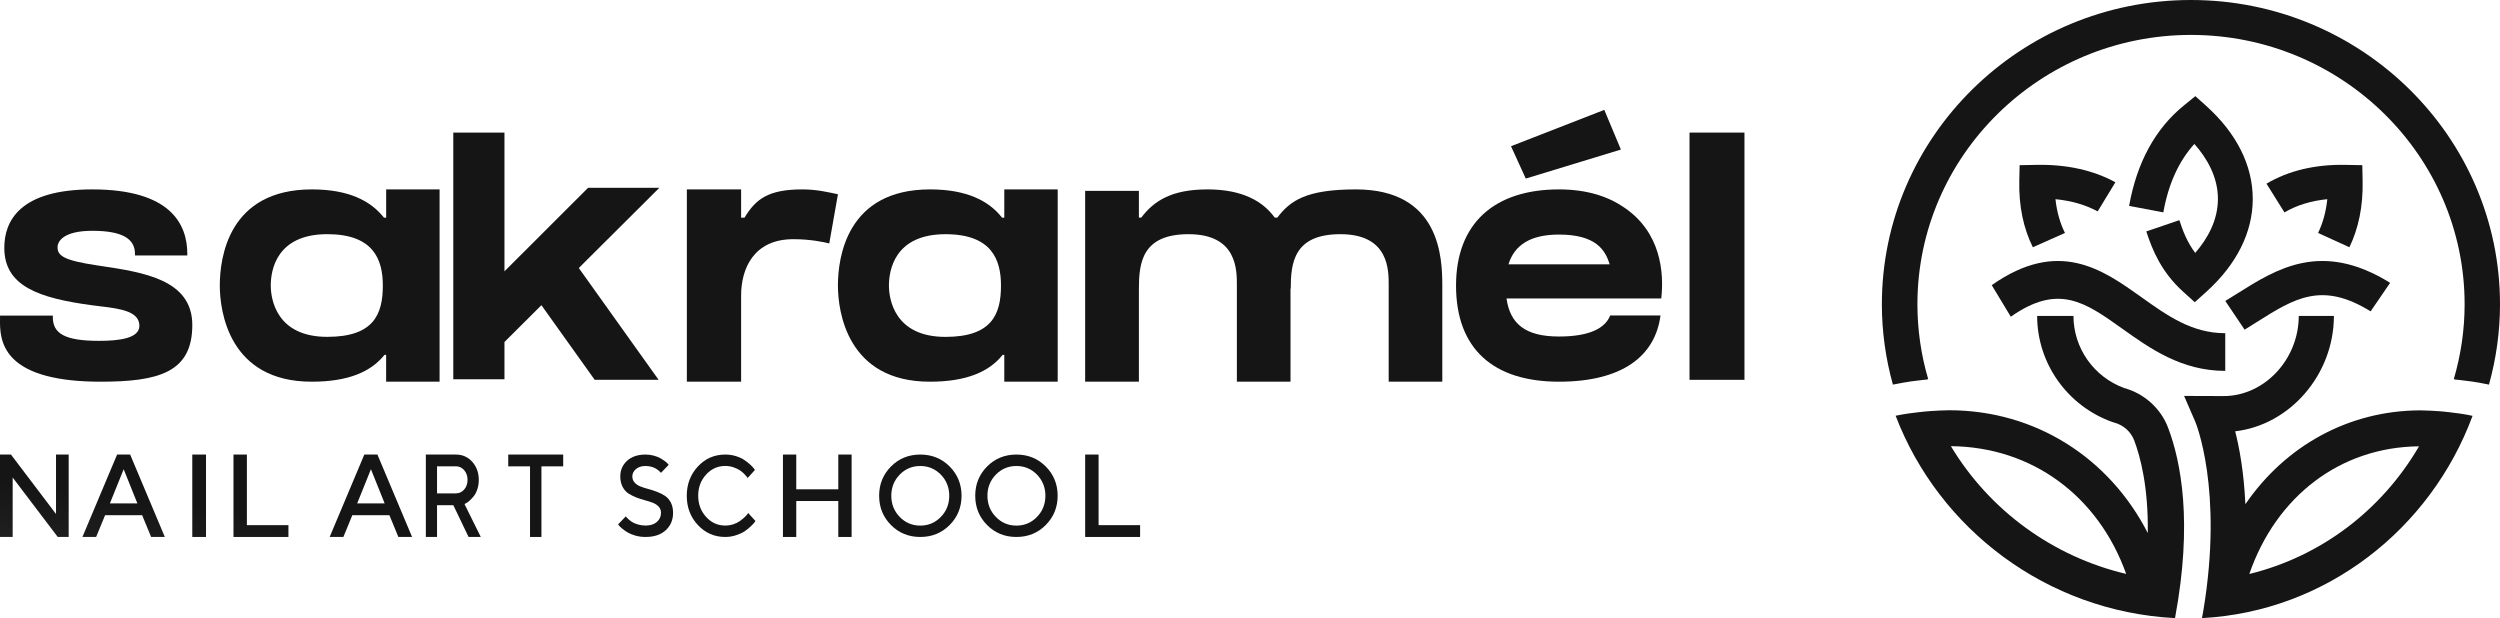 <?xml version="1.0" encoding="UTF-8"?> <svg xmlns="http://www.w3.org/2000/svg" viewBox="0 0 150 37.088" fill="none"><path d="M6.04 15.955L5.785 15.917C3.804 15.617 3.453 15.335 3.453 14.831C3.453 14.478 3.813 13.848 5.537 13.848C7.337 13.848 8.098 14.326 8.098 15.227V15.326H11.238V15.227C11.238 13.464 10.248 11.364 5.537 11.364C1.174 11.364 0.258 13.271 0.258 14.869C0.258 17.154 2.285 17.885 5.554 18.32C5.709 18.339 5.871 18.361 6.035 18.38C7.259 18.524 8.363 18.69 8.363 19.55C8.363 20.295 7.178 20.451 5.945 20.451C3.894 20.451 3.17 20.014 3.17 19.036V18.937H0.003L0.001 19.158C-0.004 19.735 -0.011 20.703 0.776 21.504C1.689 22.431 3.456 22.902 6.026 22.902C9.517 22.902 11.538 22.347 11.538 19.504C11.541 16.78 8.618 16.342 6.04 15.955Z" fill="url(#paint0_linear_888_696)"></path><path d="M26.375 22.902V11.364H23.17V13.059H23.037C22.234 12.036 20.897 11.364 18.713 11.364C13.715 11.364 13.188 15.452 13.188 17.133C13.188 18.688 13.745 22.902 18.703 22.902C20.922 22.902 22.269 22.295 23.069 21.292H23.168V22.902H26.375ZM19.634 20.211C16.591 20.211 16.246 17.96 16.246 17.13C16.246 16.233 16.571 14.05 19.639 14.05C22.405 14.05 22.97 15.568 22.97 17.13C22.97 18.879 22.405 20.211 19.634 20.211Z" fill="url(#paint1_linear_888_696)"></path><path d="M34.728 16.081L39.56 11.269H35.284L30.268 16.279V7.955H27.197V22.756H30.268V20.519L32.485 18.311L35.682 22.79H39.517L34.728 16.081Z" fill="url(#paint2_linear_888_696)"></path><path d="M50.277 11.656C49.713 11.538 49.019 11.364 48.143 11.364C46.08 11.364 45.34 11.954 44.67 13.059H44.467V11.364H41.211V22.902H44.467V17.725C44.467 16.163 45.186 14.351 47.602 14.351C48.631 14.351 49.454 14.528 49.756 14.607L50.277 11.656Z" fill="url(#paint3_linear_888_696)"></path><path d="M60.158 21.292H60.257V22.902H63.462V11.364H60.257V13.059H60.123C59.321 12.036 57.984 11.364 55.8 11.364C50.803 11.364 50.275 15.452 50.275 17.133C50.275 18.688 50.832 22.902 55.79 22.902C58.011 22.902 59.358 22.295 60.158 21.292ZM53.336 17.133C53.336 16.236 53.66 14.052 56.728 14.052C59.495 14.052 60.059 15.571 60.059 17.133C60.059 18.879 59.495 20.213 56.724 20.213C53.678 20.213 53.336 17.962 53.336 17.133Z" fill="url(#paint4_linear_888_696)"></path><path d="M83.319 22.902H86.538V17.133C86.538 15.452 86.403 11.364 81.353 11.364C78.367 11.364 77.411 12.041 76.64 13.057H76.487L76.49 13.064C75.791 12.097 74.579 11.364 72.449 11.364C70.311 11.364 69.245 12.041 68.474 13.057H68.334V11.453H65.109V22.9H68.334V17.336C68.334 15.773 68.519 14.051 71.313 14.051C74.252 14.051 74.212 16.233 74.212 17.13V22.9H77.431V17.285L77.444 17.336C77.444 15.773 77.629 14.051 80.422 14.051C83.361 14.051 83.321 16.233 83.321 17.13V22.902H83.319Z" fill="url(#paint5_linear_888_696)"></path><path d="M97.43 12.435V12.44C96.46 11.767 95.165 11.364 93.54 11.364C89.657 11.364 87.362 13.404 87.362 17.133C87.362 20.934 89.601 22.902 93.54 22.902C97.316 22.902 99.311 21.379 99.63 18.927H96.611C96.323 19.676 95.401 20.191 93.54 20.191C91.523 20.191 90.606 19.435 90.391 17.907H99.676C99.851 16.342 99.652 13.924 97.43 12.435ZM90.508 15.861C90.868 14.703 91.815 14.074 93.54 14.074C95.759 14.074 96.323 15.007 96.579 15.861H90.508Z" fill="url(#paint6_linear_888_696)"></path><path d="M97.254 8.973L96.257 6.593L90.66 8.773L91.546 10.714L97.254 8.973Z" fill="url(#paint7_linear_888_696)"></path><path d="M104.668 7.955H101.371V22.79H104.668V7.955Z" fill="url(#paint8_linear_888_696)"></path><path d="M3.361 30.84L0.657 27.273H0V32.218H0.76V28.652L3.464 32.218H4.121V27.273H3.361V30.84Z" fill="url(#paint9_linear_888_696)"></path><path d="M7.026 27.273L4.945 32.218H5.768L6.306 30.911H8.528L9.067 32.218H9.89L7.809 27.273H7.026ZM6.594 30.203L7.42 28.154L8.243 30.203H6.594Z" fill="url(#paint10_linear_888_696)"></path><path d="M12.361 27.273H11.537V32.218H12.361V27.273Z" fill="url(#paint11_linear_888_696)"></path><path d="M14.813 27.273H14.009V32.218H17.306V31.509H14.813V27.273Z" fill="url(#paint12_linear_888_696)"></path><path d="M21.859 27.273L19.78 32.218H20.603L21.14 30.911H23.364L23.902 32.218H24.725L22.645 27.273H21.859ZM21.431 30.203L22.256 28.154L23.079 30.203H21.431Z" fill="url(#paint13_linear_888_696)"></path><path d="M27.957 30.195C28.017 30.166 28.089 30.116 28.173 30.04C28.257 29.964 28.341 29.875 28.423 29.775C28.507 29.673 28.577 29.537 28.638 29.361C28.697 29.185 28.727 28.996 28.727 28.794C28.727 28.364 28.598 28.005 28.337 27.711C28.076 27.419 27.749 27.273 27.352 27.273H25.55V32.218H26.222V30.311H27.2L28.114 32.218H28.847L27.869 30.242L27.957 30.195ZM27.352 29.602H26.222V27.978H27.352C27.552 27.978 27.717 28.057 27.851 28.212C27.985 28.366 28.053 28.561 28.053 28.791C28.053 29.022 27.985 29.216 27.851 29.371C27.717 29.523 27.552 29.602 27.352 29.602Z" fill="url(#paint14_linear_888_696)"></path><path d="M30.495 27.981H31.802V32.218H32.486V27.981H33.792V27.273H30.495V27.981Z" fill="url(#paint15_linear_888_696)"></path><path d="M39.898 29.75C39.756 29.656 39.597 29.576 39.423 29.51C39.249 29.444 39.075 29.387 38.901 29.341C38.727 29.296 38.568 29.244 38.425 29.188C38.283 29.132 38.166 29.053 38.075 28.951C37.984 28.851 37.94 28.726 37.94 28.578C37.94 28.412 38.014 28.269 38.158 28.143C38.303 28.021 38.494 27.96 38.734 27.96C38.852 27.96 38.965 27.975 39.07 28.003C39.175 28.031 39.261 28.064 39.327 28.103C39.394 28.139 39.455 28.182 39.511 28.228C39.568 28.274 39.604 28.307 39.621 28.328C39.639 28.348 39.651 28.363 39.658 28.373L40.119 27.891L40.068 27.824C40.031 27.781 39.974 27.73 39.896 27.671C39.818 27.612 39.727 27.553 39.621 27.492C39.519 27.433 39.386 27.383 39.229 27.339C39.072 27.296 38.906 27.273 38.734 27.273C38.269 27.273 37.898 27.398 37.626 27.645C37.354 27.896 37.217 28.205 37.217 28.578C37.217 28.82 37.261 29.03 37.352 29.203C37.443 29.377 37.557 29.51 37.702 29.605C37.844 29.699 38.004 29.778 38.178 29.847C38.352 29.914 38.526 29.97 38.7 30.016C38.874 30.062 39.033 30.113 39.175 30.169C39.318 30.225 39.435 30.305 39.526 30.404C39.617 30.504 39.66 30.626 39.66 30.774C39.66 30.989 39.577 31.171 39.413 31.316C39.246 31.462 39.021 31.533 38.736 31.533C38.582 31.533 38.435 31.513 38.298 31.474C38.158 31.436 38.048 31.392 37.965 31.344C37.881 31.296 37.803 31.239 37.732 31.175C37.66 31.112 37.614 31.068 37.592 31.04C37.572 31.015 37.557 30.994 37.548 30.981L37.087 31.462L37.151 31.546C37.193 31.595 37.256 31.656 37.347 31.73C37.438 31.804 37.543 31.878 37.666 31.95C37.788 32.021 37.945 32.085 38.133 32.139C38.325 32.192 38.523 32.218 38.734 32.218C39.249 32.218 39.653 32.082 39.945 31.814C40.236 31.546 40.384 31.198 40.384 30.774C40.384 30.532 40.34 30.325 40.249 30.151C40.158 29.977 40.043 29.845 39.898 29.75Z" fill="url(#paint16_linear_888_696)"></path><path d="M44.838 30.859C44.799 30.91 44.741 30.971 44.662 31.045C44.583 31.117 44.493 31.191 44.391 31.265C44.289 31.339 44.159 31.403 44.004 31.454C43.849 31.508 43.686 31.533 43.515 31.533C43.06 31.533 42.676 31.36 42.363 31.012C42.05 30.665 41.892 30.243 41.892 29.742C41.892 29.242 42.05 28.82 42.365 28.476C42.68 28.131 43.063 27.957 43.517 27.957C43.688 27.957 43.851 27.983 44.004 28.036C44.157 28.09 44.282 28.146 44.377 28.207C44.472 28.269 44.562 28.343 44.646 28.427C44.729 28.512 44.782 28.57 44.806 28.603C44.829 28.637 44.847 28.662 44.859 28.68L45.295 28.197L45.227 28.103C45.181 28.039 45.107 27.96 45.007 27.87C44.908 27.781 44.792 27.689 44.66 27.599C44.528 27.508 44.358 27.431 44.154 27.367C43.95 27.303 43.739 27.273 43.517 27.273C42.864 27.273 42.314 27.513 41.871 27.99C41.429 28.468 41.206 29.055 41.206 29.745C41.206 30.437 41.426 31.022 41.871 31.5C42.314 31.977 42.864 32.218 43.517 32.218C43.737 32.218 43.95 32.184 44.159 32.115C44.368 32.047 44.535 31.97 44.664 31.886C44.794 31.801 44.914 31.704 45.031 31.595C45.144 31.485 45.221 31.408 45.253 31.364C45.285 31.321 45.311 31.285 45.327 31.26L44.889 30.777L44.838 30.859Z" fill="url(#paint17_linear_888_696)"></path><path d="M50.298 29.358H47.776V27.273H46.977V32.218H47.776V30.061H50.298V32.218H51.097V27.273H50.298V29.358Z" fill="url(#paint18_linear_888_696)"></path><path d="M55.219 27.273C54.518 27.273 53.932 27.513 53.458 27.99C52.983 28.471 52.748 29.055 52.748 29.745C52.748 30.437 52.983 31.022 53.458 31.5C53.932 31.98 54.518 32.218 55.219 32.218C55.919 32.218 56.505 31.977 56.98 31.5C57.454 31.022 57.693 30.435 57.693 29.745C57.693 29.053 57.454 28.468 56.98 27.99C56.503 27.513 55.917 27.273 55.219 27.273ZM56.45 31.015C56.115 31.362 55.703 31.536 55.216 31.536C54.73 31.536 54.319 31.362 53.982 31.015C53.647 30.667 53.478 30.246 53.478 29.745C53.478 29.247 53.647 28.823 53.982 28.478C54.317 28.134 54.73 27.96 55.216 27.96C55.703 27.96 56.113 28.134 56.45 28.478C56.786 28.823 56.955 29.247 56.955 29.745C56.955 30.246 56.788 30.67 56.45 31.015Z" fill="url(#paint19_linear_888_696)"></path><path d="M60.985 27.273C60.285 27.273 59.698 27.513 59.224 27.99C58.749 28.471 58.514 29.055 58.514 29.745C58.514 30.437 58.749 31.022 59.224 31.5C59.698 31.98 60.285 32.218 60.985 32.218C61.685 32.218 62.272 31.977 62.746 31.5C63.22 31.022 63.459 30.435 63.459 29.745C63.459 29.053 63.22 28.468 62.746 27.99C62.272 27.513 61.683 27.273 60.985 27.273ZM62.219 31.015C61.884 31.362 61.472 31.536 60.985 31.536C60.498 31.536 60.088 31.362 59.751 31.015C59.415 30.667 59.246 30.246 59.246 29.745C59.246 29.247 59.415 28.823 59.751 28.478C60.086 28.134 60.498 27.96 60.985 27.96C61.472 27.96 61.882 28.134 62.219 28.478C62.554 28.823 62.724 29.247 62.724 29.745C62.724 30.246 62.554 30.67 62.219 31.015Z" fill="url(#paint20_linear_888_696)"></path><path d="M65.915 27.273H65.11V32.218H68.406V31.509H65.915V27.273Z" fill="url(#paint21_linear_888_696)"></path><path d="M133.512 19.992C131.512 19.992 130.039 18.94 128.48 17.828C126.153 16.169 123.516 14.288 119.504 17.109L120.648 19.003C123.508 16.993 125.108 18.134 127.326 19.715C128.994 20.905 130.885 22.253 133.515 22.253V19.992H133.512Z" fill="url(#paint22_linear_888_696)"></path><path d="M133.518 18.058L134.676 19.78C134.922 19.631 135.165 19.477 135.403 19.326C137.67 17.897 139.31 16.866 142.237 18.682L143.407 16.97C139.302 14.419 136.603 16.12 134.222 17.62C133.989 17.765 133.756 17.914 133.518 18.058Z" fill="url(#paint23_linear_888_696)"></path><path d="M132.375 6.357L131.72 5.769L131.039 6.323C129.32 7.717 128.211 9.746 127.747 12.354L129.8 12.741C130.104 11.039 130.73 9.664 131.662 8.637C132.404 9.473 133.075 10.6 133.075 11.935C133.075 13.24 132.433 14.344 131.713 15.175C131.237 14.537 130.971 13.862 130.761 13.21L128.778 13.885C129.145 15.021 129.696 16.338 130.998 17.512L131.686 18.132L132.375 17.512C134.198 15.869 135.165 13.939 135.165 11.935C135.165 9.93 134.201 8 132.375 6.357Z" fill="url(#paint24_linear_888_696)"></path><path d="M140.965 14.835C141.519 13.686 141.786 12.358 141.757 10.882L141.738 9.911L140.739 9.892C138.912 9.857 137.313 10.238 135.99 11.02L137.068 12.745C137.798 12.313 138.657 12.049 139.639 11.951C139.56 12.698 139.375 13.378 139.085 13.978L140.965 14.835Z" fill="url(#paint25_linear_888_696)"></path><path d="M126.924 10.936C125.597 10.212 124.013 9.859 122.202 9.892L121.177 9.911L121.157 10.882C121.128 12.357 121.401 13.686 121.97 14.835L123.897 13.978C123.599 13.378 123.409 12.698 123.328 11.951C124.286 12.045 125.133 12.29 125.86 12.684L126.924 10.936Z" fill="url(#paint26_linear_888_696)"></path><path d="M132.118 37.087L132.148 37.085C139.569 36.678 145.833 31.751 148.353 24.953C148.345 24.951 148.338 24.951 148.331 24.948V24.946C148.092 24.893 147.85 24.851 147.614 24.816L146.972 24.734C146.755 24.706 146.543 24.689 146.331 24.671C146.136 24.656 145.953 24.646 145.787 24.639C145.629 24.631 145.468 24.624 145.311 24.624C145.28 24.624 145.253 24.624 145.224 24.621C140.907 24.631 137.115 26.759 134.723 30.252C134.635 28.332 134.362 26.863 134.111 25.878C137.386 25.502 140.034 22.484 140.034 18.956H137.925C137.925 21.562 135.862 23.764 133.418 23.764L131.045 23.756L131.708 25.282C131.726 25.322 133.418 29.334 132.198 36.651L132.118 37.087ZM145.141 26.779C142.89 30.644 139.217 33.399 134.959 34.439C136.571 29.771 140.419 26.823 145.141 26.779Z" fill="url(#paint27_linear_888_696)"></path><path d="M130.474 37.085L130.504 37.087L130.512 37.025C131.565 31.349 130.864 27.713 130.086 25.663C129.645 24.502 128.66 23.614 127.444 23.28C125.625 22.611 124.408 20.879 124.408 18.956H122.229C122.229 21.8 124.043 24.36 126.746 25.323C126.776 25.333 126.806 25.343 126.839 25.351C127.398 25.495 127.852 25.897 128.051 26.421C128.426 27.412 128.905 29.23 128.867 31.983C126.557 27.469 122.126 24.625 116.97 24.615C116.939 24.615 116.912 24.615 116.879 24.617C116.718 24.617 116.552 24.627 116.388 24.632C116.216 24.639 116.028 24.649 115.826 24.664C115.607 24.682 115.385 24.699 115.163 24.727L114.501 24.809C114.257 24.847 114.007 24.889 113.76 24.939V24.941C113.753 24.944 113.746 24.944 113.738 24.946C116.338 31.748 122.806 36.678 130.474 37.085ZM127.57 34.435C123.171 33.395 119.38 30.635 117.053 26.77C121.93 26.815 125.904 29.765 127.57 34.435Z" fill="url(#paint28_linear_888_696)"></path><path d="M113.778 23.038C114.036 22.985 114.305 22.939 114.6 22.893L114.644 22.885L115.291 22.806C115.389 22.793 115.487 22.786 115.586 22.776L115.692 22.747C115.261 21.285 115.045 19.773 115.045 18.259C115.045 9.347 122.409 2.095 131.461 2.095C140.513 2.095 147.877 9.347 147.877 18.259C147.877 19.773 147.658 21.282 147.228 22.747L147.334 22.776C147.432 22.786 147.53 22.793 147.629 22.806L148.322 22.893C148.618 22.936 148.888 22.985 149.144 23.038L149.338 23.077C149.776 21.503 150 19.885 150 18.259C150 8.191 141.681 0 131.456 0C121.231 0 112.912 8.191 112.912 18.259C112.912 19.885 113.136 21.503 113.574 23.077L113.778 23.038Z" fill="url(#paint29_linear_888_696)"></path><defs><linearGradient id="paint0_linear_888_696" x1="-0" y1="28.9" x2="-8.986" y2="100.889" gradientUnits="userSpaceOnUse"><stop stop-color="#151515"></stop><stop offset="0.526" stop-color="#8D8D8D"></stop><stop offset="1" stop-color="#3B3B3B"></stop></linearGradient><linearGradient id="paint1_linear_888_696" x1="-0" y1="28.9" x2="-8.986" y2="100.889" gradientUnits="userSpaceOnUse"><stop stop-color="#151515"></stop><stop offset="0.526" stop-color="#8D8D8D"></stop><stop offset="1" stop-color="#3B3B3B"></stop></linearGradient><linearGradient id="paint2_linear_888_696" x1="-0" y1="28.9" x2="-8.986" y2="100.889" gradientUnits="userSpaceOnUse"><stop stop-color="#151515"></stop><stop offset="0.526" stop-color="#8D8D8D"></stop><stop offset="1" stop-color="#3B3B3B"></stop></linearGradient><linearGradient id="paint3_linear_888_696" x1="-0" y1="28.9" x2="-8.986" y2="100.889" gradientUnits="userSpaceOnUse"><stop stop-color="#151515"></stop><stop offset="0.526" stop-color="#8D8D8D"></stop><stop offset="1" stop-color="#3B3B3B"></stop></linearGradient><linearGradient id="paint4_linear_888_696" x1="-0" y1="28.9" x2="-8.986" y2="100.889" gradientUnits="userSpaceOnUse"><stop stop-color="#151515"></stop><stop offset="0.526" stop-color="#8D8D8D"></stop><stop offset="1" stop-color="#3B3B3B"></stop></linearGradient><linearGradient id="paint5_linear_888_696" x1="-0" y1="28.9" x2="-8.986" y2="100.889" gradientUnits="userSpaceOnUse"><stop stop-color="#151515"></stop><stop offset="0.526" stop-color="#8D8D8D"></stop><stop offset="1" stop-color="#3B3B3B"></stop></linearGradient><linearGradient id="paint6_linear_888_696" x1="-0" y1="28.9" x2="-8.986" y2="100.889" gradientUnits="userSpaceOnUse"><stop stop-color="#151515"></stop><stop offset="0.526" stop-color="#8D8D8D"></stop><stop offset="1" stop-color="#3B3B3B"></stop></linearGradient><linearGradient id="paint7_linear_888_696" x1="-0" y1="28.9" x2="-8.986" y2="100.889" gradientUnits="userSpaceOnUse"><stop stop-color="#151515"></stop><stop offset="0.526" stop-color="#8D8D8D"></stop><stop offset="1" stop-color="#3B3B3B"></stop></linearGradient><linearGradient id="paint8_linear_888_696" x1="-0" y1="28.9" x2="-8.986" y2="100.889" gradientUnits="userSpaceOnUse"><stop stop-color="#151515"></stop><stop offset="0.526" stop-color="#8D8D8D"></stop><stop offset="1" stop-color="#3B3B3B"></stop></linearGradient><linearGradient id="paint9_linear_888_696" x1="-0" y1="28.9" x2="-8.986" y2="100.889" gradientUnits="userSpaceOnUse"><stop stop-color="#151515"></stop><stop offset="0.526" stop-color="#8D8D8D"></stop><stop offset="1" stop-color="#3B3B3B"></stop></linearGradient><linearGradient id="paint10_linear_888_696" x1="-0" y1="28.9" x2="-8.986" y2="100.889" gradientUnits="userSpaceOnUse"><stop stop-color="#151515"></stop><stop offset="0.526" stop-color="#8D8D8D"></stop><stop offset="1" stop-color="#3B3B3B"></stop></linearGradient><linearGradient id="paint11_linear_888_696" x1="-0" y1="28.9" x2="-8.986" y2="100.889" gradientUnits="userSpaceOnUse"><stop stop-color="#151515"></stop><stop offset="0.526" stop-color="#8D8D8D"></stop><stop offset="1" stop-color="#3B3B3B"></stop></linearGradient><linearGradient id="paint12_linear_888_696" x1="-0" y1="28.9" x2="-8.986" y2="100.889" gradientUnits="userSpaceOnUse"><stop stop-color="#151515"></stop><stop offset="0.526" stop-color="#8D8D8D"></stop><stop offset="1" stop-color="#3B3B3B"></stop></linearGradient><linearGradient id="paint13_linear_888_696" x1="-0" y1="28.9" x2="-8.986" y2="100.889" gradientUnits="userSpaceOnUse"><stop stop-color="#151515"></stop><stop offset="0.526" stop-color="#8D8D8D"></stop><stop offset="1" stop-color="#3B3B3B"></stop></linearGradient><linearGradient id="paint14_linear_888_696" x1="-0" y1="28.9" x2="-8.986" y2="100.889" gradientUnits="userSpaceOnUse"><stop stop-color="#151515"></stop><stop offset="0.526" stop-color="#8D8D8D"></stop><stop offset="1" stop-color="#3B3B3B"></stop></linearGradient><linearGradient id="paint15_linear_888_696" x1="-0" y1="28.9" x2="-8.986" y2="100.889" gradientUnits="userSpaceOnUse"><stop stop-color="#151515"></stop><stop offset="0.526" stop-color="#8D8D8D"></stop><stop offset="1" stop-color="#3B3B3B"></stop></linearGradient><linearGradient id="paint16_linear_888_696" x1="-0" y1="28.9" x2="-8.986" y2="100.889" gradientUnits="userSpaceOnUse"><stop stop-color="#151515"></stop><stop offset="0.526" stop-color="#8D8D8D"></stop><stop offset="1" stop-color="#3B3B3B"></stop></linearGradient><linearGradient id="paint17_linear_888_696" x1="-0" y1="28.9" x2="-8.986" y2="100.889" gradientUnits="userSpaceOnUse"><stop stop-color="#151515"></stop><stop offset="0.526" stop-color="#8D8D8D"></stop><stop offset="1" stop-color="#3B3B3B"></stop></linearGradient><linearGradient id="paint18_linear_888_696" x1="-0" y1="28.9" x2="-8.986" y2="100.889" gradientUnits="userSpaceOnUse"><stop stop-color="#151515"></stop><stop offset="0.526" stop-color="#8D8D8D"></stop><stop offset="1" stop-color="#3B3B3B"></stop></linearGradient><linearGradient id="paint19_linear_888_696" x1="-0" y1="28.9" x2="-8.986" y2="100.889" gradientUnits="userSpaceOnUse"><stop stop-color="#151515"></stop><stop offset="0.526" stop-color="#8D8D8D"></stop><stop offset="1" stop-color="#3B3B3B"></stop></linearGradient><linearGradient id="paint20_linear_888_696" x1="-0" y1="28.9" x2="-8.986" y2="100.889" gradientUnits="userSpaceOnUse"><stop stop-color="#151515"></stop><stop offset="0.526" stop-color="#8D8D8D"></stop><stop offset="1" stop-color="#3B3B3B"></stop></linearGradient><linearGradient id="paint21_linear_888_696" x1="-0" y1="28.9" x2="-8.986" y2="100.889" gradientUnits="userSpaceOnUse"><stop stop-color="#151515"></stop><stop offset="0.526" stop-color="#8D8D8D"></stop><stop offset="1" stop-color="#3B3B3B"></stop></linearGradient><linearGradient id="paint22_linear_888_696" x1="-0" y1="28.9" x2="-8.986" y2="100.889" gradientUnits="userSpaceOnUse"><stop stop-color="#151515"></stop><stop offset="0.526" stop-color="#8D8D8D"></stop><stop offset="1" stop-color="#3B3B3B"></stop></linearGradient><linearGradient id="paint23_linear_888_696" x1="-0" y1="28.9" x2="-8.986" y2="100.889" gradientUnits="userSpaceOnUse"><stop stop-color="#151515"></stop><stop offset="0.526" stop-color="#8D8D8D"></stop><stop offset="1" stop-color="#3B3B3B"></stop></linearGradient><linearGradient id="paint24_linear_888_696" x1="-0" y1="28.9" x2="-8.986" y2="100.889" gradientUnits="userSpaceOnUse"><stop stop-color="#151515"></stop><stop offset="0.526" stop-color="#8D8D8D"></stop><stop offset="1" stop-color="#3B3B3B"></stop></linearGradient><linearGradient id="paint25_linear_888_696" x1="-0" y1="28.9" x2="-8.986" y2="100.889" gradientUnits="userSpaceOnUse"><stop stop-color="#151515"></stop><stop offset="0.526" stop-color="#8D8D8D"></stop><stop offset="1" stop-color="#3B3B3B"></stop></linearGradient><linearGradient id="paint26_linear_888_696" x1="-0" y1="28.9" x2="-8.986" y2="100.889" gradientUnits="userSpaceOnUse"><stop stop-color="#151515"></stop><stop offset="0.526" stop-color="#8D8D8D"></stop><stop offset="1" stop-color="#3B3B3B"></stop></linearGradient><linearGradient id="paint27_linear_888_696" x1="-0" y1="28.9" x2="-8.986" y2="100.889" gradientUnits="userSpaceOnUse"><stop stop-color="#151515"></stop><stop offset="0.526" stop-color="#8D8D8D"></stop><stop offset="1" stop-color="#3B3B3B"></stop></linearGradient><linearGradient id="paint28_linear_888_696" x1="-0" y1="28.9" x2="-8.986" y2="100.889" gradientUnits="userSpaceOnUse"><stop stop-color="#151515"></stop><stop offset="0.526" stop-color="#8D8D8D"></stop><stop offset="1" stop-color="#3B3B3B"></stop></linearGradient><linearGradient id="paint29_linear_888_696" x1="-0" y1="28.9" x2="-8.986" y2="100.889" gradientUnits="userSpaceOnUse"><stop stop-color="#151515"></stop><stop offset="0.526" stop-color="#8D8D8D"></stop><stop offset="1" stop-color="#3B3B3B"></stop></linearGradient></defs></svg> 